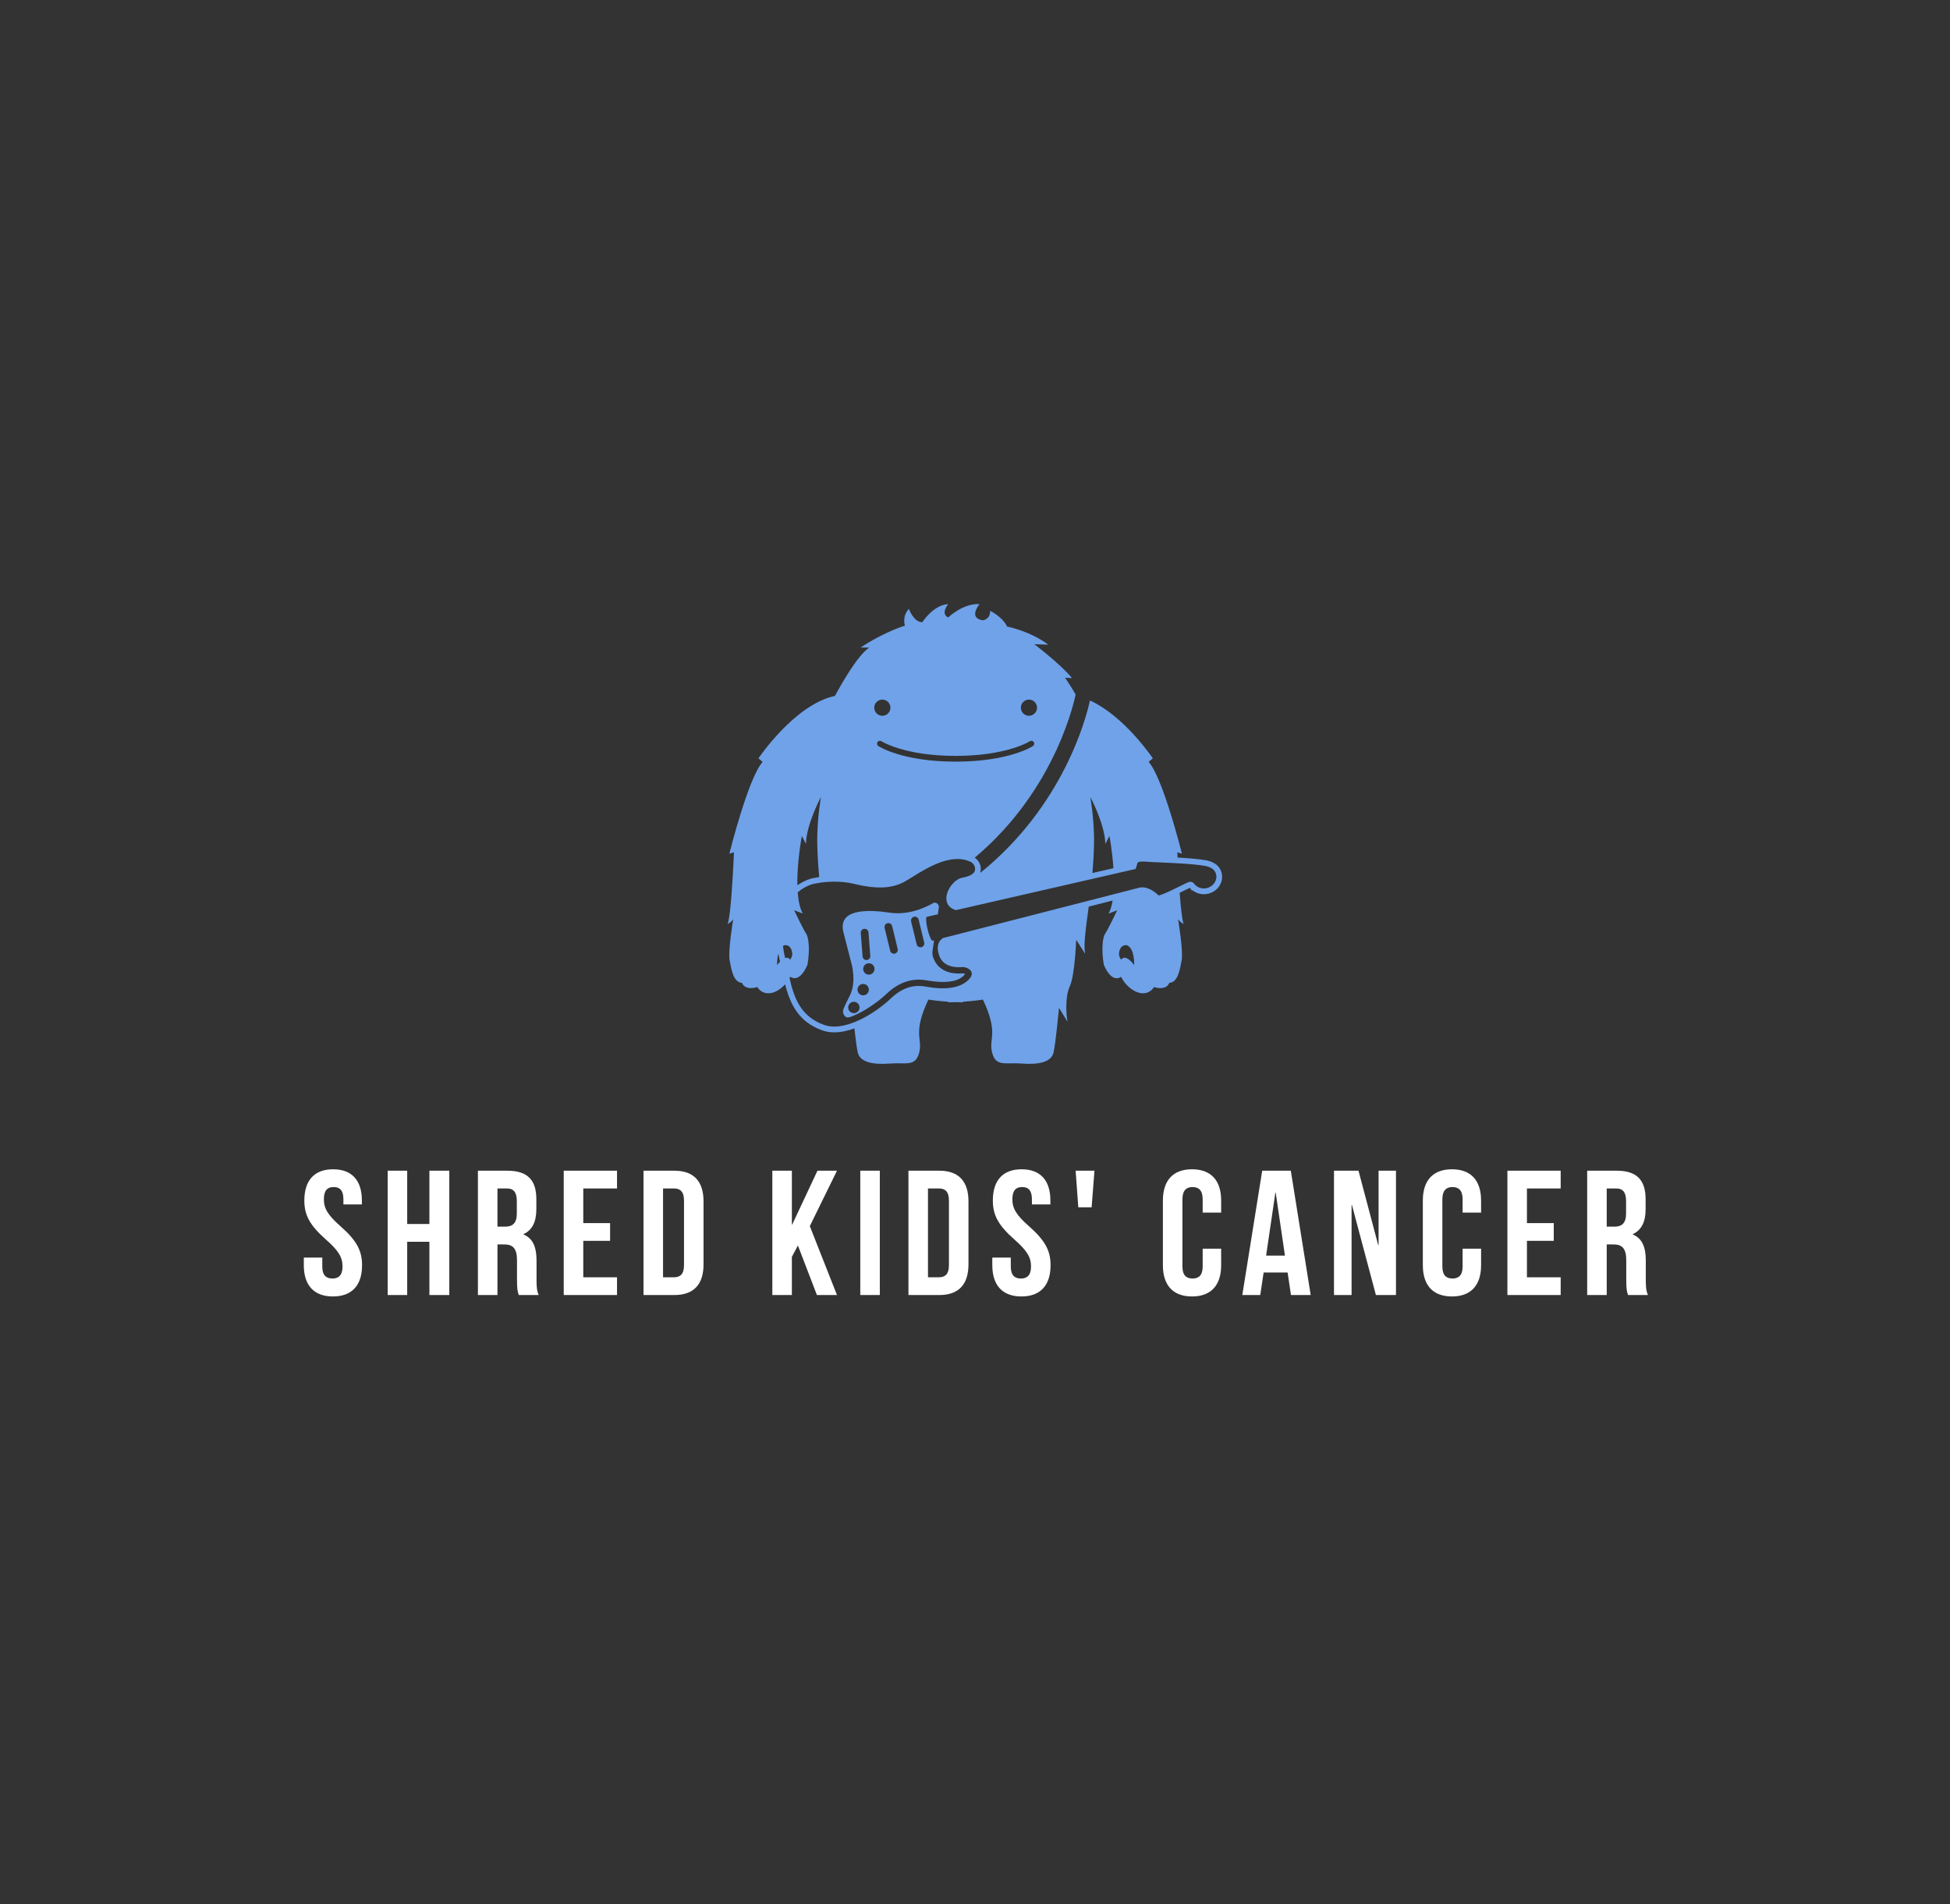 
		<svg xmlns="http://www.w3.org/2000/svg" xmlns:xlink="http://www.w3.org/1999/xlink" version="1.1" width="3112.782" height="3039.474">
			
			<rect width="100%" height="100%" fill="#333333" stroke="none"/>
			
			<g transform="scale(5.639) translate(10, 10)">
				<defs id="SvgjsDefs9345"/><g id="SvgjsG9346" featureKey="root" fill="#000"/><g id="SvgjsG9347" featureKey="container1" fill="#000" transform="matrix(5.085,0,0,5.085,0.06,0)"><path xmlns="http://www.w3.org/2000/svg" d="M50.8 102h5.8l1.8-.2 1.7-.3h1.7l1.9-.3 1.8-.4.9-.2.9-.3 1.7-.6 2-.8a54 54 0 0 0 15.3-9.4l1.4-1.2.7-.5.6-.4 1-.5.8-.5 1.5-1.2 1.5-1.5.8-1 .9-1.1a50.9 50.9 0 0 0 3.9-5.8 34.8 34.8 0 0 0 1.6-3.1l.2-.4.2-.4.3-.8.3-.9.2-.4v-.4l.4-1.2.2-.6v-.3h.1v-.2l.7-2.5c.2-.9.4-1.7.5-2.6a25.4 25.4 0 0 0 .2-2.6v-3.1c0-.3 0-1 .1-1.5v-2.1a21.3 21.3 0 0 0 .2-2.6v-2.6c0-.9-.1-1.1-.1-1.6l-.2-1.5c-.1-1-.4-2-.5-3s-.2-1-.3-1.4l-.3-1.4-.3-1.4v-1.7l-.4-1.4-.2-.7-.2-.7-.4-1.4-.5-1.4-.4-1-.5-1-1-2.1a40.7 40.7 0 0 1-1.8-4.1 3.6 3.6 0 0 0-.8-1.2l-.7-.6-.2-.3-.3-.5a25.7 25.7 0 0 0-1.6-2.3l-.8-1.1-.9-1.1-.4-.5-.2-.3-.2-.2h-.1l-.9-1-.5-.5-.5-.5-.9-1.1-1.1-1a47.9 47.9 0 0 0-3.8-3l-.1-.5-1.3-.9A29 29 0 0 0 72 .4h-3.1a.8.8 0 0 0-.6 1.2A3.9 3.9 0 0 0 69.9 3l-.6.3-.4-.2a.9.9 0 0 0 0-.3c-.1-.5-.2-.9-1.3-1.3L65.3.7l-.6-.2h-.6L62.8 0l-1.3 1.2A48.5 48.5 0 0 0 39 2.4 31.1 31.1 0 0 0 31.4 4h-.5l-.5.2-1 .4-1 .5-.9.6-1.8 1.5-.8.6-.7.7c-1 .9-1.9 1.9-2.8 2.8L20 12.8l-1.4 1.5-.5.5-.5.5-1.1 1a55.1 55.1 0 0 0-7 7l.2-.5.6-1.1.6-1.1.6-1.1.6-1.2.6-1.2 1.2-2.4.4-.8.3-.6a1 1 0 0 0 0-.8 3.7 3.7 0 0 1-.2-1.2 17.1 17.1 0 0 0-2.1 1.1l-1.5 1.1-.8.6-.7.7-.8 1-.5 1-.5 1-.2.5-.3.5-.3.6-.4.8-.4.8-.7 1.7-.5 1.3-.5 1.3v.7l-.2.6-.3 1.3v.2h-.4v.3l-.2.7-.3 1.4-.2.7-.2.7-.4 1.7-.4 1.9-.2.9v2.8l-.6 1.9a38.3 38.3 0 0 0-.1 4.1 52.7 52.7 0 0 0-.7 8.7 5.2 5.2 0 0 0 0 .7c.5 3 .8 6 1.5 9l.4 1.8.5 1.8a18.3 18.3 0 0 0 .6 1.7l.4.8.4.8.9 1.7.5.8.5.8.5.8.5.8L7.8 77c1.4 2 2.9 4 4.5 5.9a35.6 35.6 0 0 0 2.6 2.7l.7.6.3.3.4.3 1.5 1.1 1 1a34 34 0 0 0 8.2 6.2l1.4.7 1.5.7.7.3.8.3 1.5.6.9.4.8.4.8.4 1 .4 1.9.7 1.9.6 1.6.4 1.6.4 1.6.3h5.7z" fill=""/></g><g id="SvgjsG9348" featureKey="symbol1" fill="#ffffff" transform="matrix(1.611,0,0,1.611,182.91,149.713)"><g><path fill="#6fa2e9" d="M45.233,60.2c0.001-0.014,0-0.018,0-0.018l-0.001-0.001c-0.002-0.044-0.007-0.088-0.017-0.132   c-0.097-0.397-0.483-0.645-0.862-0.553c-0.078,0.019-0.149,0.051-0.212,0.093c-0.014,0.009-3.549,2.241-7.543,1.645   c-3.956-0.591-9.016-0.655-8.178,3.271l1.586,6.202c0.336,1.882,0.339,3.673-0.504,5.264l-0.006,0.015c0,0-0.687,1.342-0.997,2.085   c-0.073,0.194-0.173,0.544-0.079,0.83c0.085,0.261,0.255,0.556,0.538,0.689c0.008,0.003,0.016,0.006,0.025,0.012   c0.041,0.016,0.084,0.031,0.13,0.041c0.293,0.035,0.801-0.167,0.801-0.167c2.33-0.918,4.678-2.612,6.117-3.98   c3.182-3.03,6.094-2.533,7.19-2.345l0.011,0.002c2.899,0.495,4.961,0.278,6.128-0.644c0,0,0.418-0.381,0.483-0.477   c-0.106-0.065-0.269-0.125-0.368-0.131l-0.033,0.002c-0.453,0.028-1.398,0.087-2.396-0.191c-1.358-0.377-2.318-1.245-2.776-2.509   c0,0-0.255-0.514-0.156-1.223c0.029-0.208,0.136-0.944,0.272-1.879l-0.243,0.062c-0.213,0.052-0.614-0.846-0.896-2.006   c-0.281-1.16-0.336-2.142-0.124-2.195l1.93-0.442c0.091-0.625,0.15-1.032,0.15-1.032l-0.002-0.003   c0.003-0.026,0.006-0.052,0.009-0.074c0.013-0.055,0.022-0.112,0.022-0.169l0.001-0.008h-0.002   C45.235,60.222,45.234,60.21,45.233,60.2z M32.133,64.071c0.374-0.029,0.7,0.25,0.729,0.625l0.317,4.129   c0.029,0.375-0.251,0.701-0.625,0.729c-0.373,0.029-0.7-0.25-0.729-0.625l-0.318-4.13C31.479,64.426,31.759,64.099,32.133,64.071z    M30.529,78.86c-0.535,0.13-1.075-0.198-1.205-0.734c-0.13-0.535,0.199-1.075,0.734-1.205c0.536-0.129,1.075,0.2,1.205,0.735   C31.393,78.192,31.064,78.731,30.529,78.86z M32.166,75.725c-0.536,0.13-1.075-0.199-1.205-0.734   c-0.13-0.535,0.199-1.075,0.734-1.205c0.535-0.13,1.075,0.199,1.205,0.734C33.03,75.056,32.701,75.594,32.166,75.725z    M33.163,72.092c-0.535,0.13-1.075-0.199-1.205-0.735c-0.13-0.534,0.199-1.075,0.734-1.205c0.536-0.13,1.075,0.2,1.205,0.735   C34.027,71.423,33.698,71.962,33.163,72.092z M37.495,68.427c-0.364,0.088-0.731-0.135-0.82-0.499l-0.976-4.025   c-0.088-0.365,0.136-0.731,0.5-0.82c0.364-0.088,0.731,0.135,0.819,0.5l0.977,4.025C38.083,67.972,37.859,68.339,37.495,68.427z    M42.153,67.297c-0.364,0.089-0.731-0.135-0.82-0.5l-0.977-4.025c-0.088-0.364,0.136-0.731,0.5-0.819   c0.364-0.088,0.731,0.134,0.82,0.499l0.977,4.025C42.742,66.842,42.518,67.209,42.153,67.297z"/><path fill="#6fa2e9" d="M94.919,54.265c-0.097-0.393-0.272-0.753-0.522-1.073l-0.007-0.009l-0.007-0.009   c-0.643-0.784-1.753-1.06-2.078-1.126c-1.245-0.238-3.21-0.393-5.133-0.502c-0.027-0.576-0.041-0.927-0.041-0.927l0.808,0.245   c0,0-3.293-13.261-5.844-16.126l0.731-0.631c0,0-4.981-7.42-11.047-10.16c-0.691,3.161-4.702,18.551-19.287,30.306   c0.018-0.057,0.032-0.11,0.042-0.16c0.001-0.005,0.002-0.01,0.003-0.015c0.01-0.049,0.017-0.097,0.021-0.139   c0.013-0.077,0.023-0.153,0.029-0.227c0.002-0.025,0.002-0.049,0.003-0.075c0.002-0.048,0.005-0.096,0.005-0.143   c0-0.029-0.003-0.057-0.004-0.085c-0.002-0.041-0.004-0.083-0.008-0.123c-0.003-0.029-0.008-0.058-0.012-0.087   c-0.005-0.037-0.01-0.075-0.017-0.111c-0.006-0.029-0.013-0.057-0.019-0.085c-0.008-0.035-0.016-0.069-0.026-0.103   c-0.008-0.028-0.017-0.055-0.026-0.082c-0.011-0.032-0.022-0.065-0.034-0.096c-0.01-0.027-0.021-0.052-0.032-0.078   c-0.013-0.03-0.026-0.061-0.04-0.09c-0.012-0.025-0.024-0.049-0.036-0.073c-0.015-0.029-0.03-0.057-0.046-0.085   c-0.013-0.023-0.026-0.046-0.04-0.068c-0.017-0.027-0.034-0.054-0.051-0.08c-0.014-0.021-0.028-0.042-0.042-0.062   c-0.018-0.026-0.037-0.05-0.056-0.075c-0.015-0.019-0.029-0.038-0.044-0.056c-0.02-0.024-0.04-0.048-0.06-0.07   c-0.015-0.017-0.029-0.034-0.044-0.049c-0.021-0.023-0.043-0.045-0.065-0.067c-0.014-0.014-0.028-0.029-0.042-0.042   c-0.023-0.022-0.046-0.043-0.069-0.063c-0.013-0.011-0.026-0.024-0.038-0.034c-0.027-0.023-0.053-0.044-0.079-0.064   c-0.009-0.007-0.018-0.015-0.028-0.022c-0.035-0.027-0.07-0.052-0.104-0.075c14.59-12.212,17.69-28.49,17.72-28.658l0.028,0.005   c-0.858-1.487-1.873-2.966-1.873-2.966l1.213,0.064c-1.881-2.349-6.611-5.95-6.611-5.95l2.451,0.078   c-3.272-2.433-7.249-3.188-7.249-3.188c-0.788-1.724-2.986-2.768-2.986-2.768c0.084,1.51-1.258,1.678-1.258,1.678   c-2.674-0.401-0.587-2.852-0.587-2.852c-2.936-0.168-5.512,2.349-5.512,2.349c-1.401-0.671,0-2.349,0-2.349   c-2.66,0.168-4.555,3.188-4.555,3.188c-1.51,0-2.349-2.349-2.349-2.349c-1.258,1.342-0.702,2.935-0.702,2.935   c-4.425,1.492-7.771,3.86-7.771,3.86h1.51c-1.983,1.317-4.713,6.054-6.034,8.498c-7.091,1.502-13.439,10.967-13.439,10.967   l0.731,0.631c-2.552,2.865-5.845,16.126-5.845,16.126l0.808-0.245c0,0-0.137,3.406-0.376,6.709h0   c-0.009,0.122-0.018,0.243-0.027,0.364c-0.003,0.041-0.006,0.082-0.009,0.123c-0.006,0.086-0.013,0.171-0.02,0.256   c-0.007,0.089-0.014,0.178-0.021,0.266c-0.006,0.074-0.012,0.147-0.018,0.221c-0.008,0.098-0.016,0.196-0.024,0.293   c-0.006,0.069-0.012,0.138-0.018,0.207c-0.009,0.099-0.017,0.198-0.026,0.295c-0.006,0.065-0.012,0.128-0.018,0.192   c-0.009,0.103-0.019,0.204-0.029,0.305c-0.006,0.057-0.011,0.115-0.017,0.172c-0.011,0.107-0.021,0.213-0.032,0.318   c-0.005,0.047-0.01,0.094-0.015,0.141c-0.032,0.3-0.065,0.585-0.099,0.852c-0.004,0.034-0.009,0.066-0.013,0.099   c-0.013,0.096-0.025,0.191-0.038,0.282c-0.006,0.044-0.012,0.086-0.019,0.128c-0.011,0.077-0.023,0.153-0.034,0.226   c-0.007,0.043-0.014,0.085-0.021,0.126c-0.011,0.068-0.022,0.133-0.034,0.197c-0.007,0.039-0.014,0.077-0.021,0.115   c-0.012,0.061-0.023,0.118-0.035,0.173c-0.007,0.033-0.014,0.067-0.021,0.098c-0.013,0.056-0.026,0.107-0.038,0.157   c-0.006,0.024-0.012,0.051-0.019,0.073c-0.019,0.069-0.039,0.132-0.058,0.186c0,0,0.462-0.148,0.968-0.797   c0,0-0.932,5.527-0.628,7.192c0.303,1.666,0.67,3.903,2.179,3.972c0,0,0.381,1.42,2.686,0.739c0,0,0.72,1.386,2.492,1.036   c0.071-0.014,0.142-0.032,0.215-0.052c0.025-0.007,0.051-0.017,0.076-0.025c0.048-0.015,0.095-0.029,0.143-0.048   c0.032-0.012,0.064-0.026,0.097-0.039c0.042-0.017,0.084-0.033,0.126-0.052c0.036-0.016,0.072-0.034,0.108-0.052   c0.039-0.019,0.078-0.037,0.117-0.057c0.039-0.02,0.077-0.042,0.115-0.064c0.036-0.02,0.073-0.04,0.109-0.062   c0.041-0.024,0.082-0.05,0.123-0.077c0.033-0.021,0.067-0.042,0.1-0.065c0.044-0.029,0.087-0.06,0.13-0.09   c0.03-0.022,0.06-0.043,0.09-0.065c0.045-0.034,0.09-0.069,0.135-0.105c0.027-0.022,0.054-0.043,0.081-0.065   c0.047-0.038,0.093-0.078,0.139-0.118c0.024-0.021,0.048-0.042,0.071-0.064c0.048-0.043,0.095-0.087,0.142-0.133   c0.021-0.02,0.041-0.04,0.062-0.061c0.048-0.048,0.096-0.097,0.143-0.147c0.018-0.019,0.035-0.038,0.052-0.057   c0.009-0.009,0.017-0.019,0.026-0.028c0.089,0.373,0.145,0.601,0.147,0.608l0.005,0.022l0.006,0.021   c0.878,2.986,2.25,5.953,6.312,7.436c0.659,0.241,1.387,0.363,2.163,0.363c1.162,0,2.363-0.27,3.533-0.699   c0.182,1.649,0.401,3.413,0.585,4.224c0.391,1.734,2.684,2.181,5.592,1.958c2.909-0.224,4.53,0.615,5.201-1.902   c0.671-2.517-1.23-3.3,1.622-9.34c0,0,1.454,0.243,3.527,0.384l-0.044,0.097c0.449-0.003,0.886-0.013,1.308-0.03   c0.422,0.016,0.859,0.027,1.308,0.03l-0.043-0.097c2.073-0.141,3.526-0.384,3.526-0.384c2.852,6.04,0.951,6.823,1.622,9.34   c0.671,2.517,2.293,1.678,5.201,1.902c2.908,0.224,5.201-0.224,5.593-1.958c0.392-1.734,0.951-7.83,0.951-7.83l1.51,2.461   c-0.224-0.895-0.503-4.362,0.392-6.264c0.895-1.901,1.118-8.165,1.118-8.165l1.571,2.461c-0.307-1.673,0.137-4.517,0.631-8.276   l4.203-1.079c-0.148,0.886-0.376,1.676-0.713,2.293l1.512-0.573c0,0-1.7,3.552-2.102,4.092c-0.402,0.539-0.729,2.584-0.254,5.442   c0,0,1.23,3.335,3.046,2.152c0.675,1.436,2.127,2.611,3.285,2.839c1.772,0.349,2.492-1.036,2.492-1.036   c2.305,0.681,2.686-0.739,2.686-0.739c1.509-0.069,1.875-2.306,2.179-3.972c0.303-1.665-0.628-7.192-0.628-7.192   c0.506,0.649,0.968,0.797,0.968,0.797c-0.276-0.759-0.511-3.044-0.692-5.462c0.225-0.11,0.457-0.224,0.696-0.341   c0.441-0.217,0.896-0.441,1.114-0.539l0.323,0.491l0.134-0.048c0.543,0.44,1.242,0.69,1.981,0.69c0.262,0,0.525-0.032,0.783-0.094   c0.799-0.194,1.484-0.666,1.929-1.33C94.96,55.864,95.11,55.05,94.919,54.265z M74.482,49.14l0.721-1.385   c0,0,0.493,2.618,0.699,5.665l-3.688,0.844c0.13-1.527,0.23-3.139,0.272-4.837c0.07-2.878-0.212-5.821-0.632-8.507   C71.854,40.921,74.405,45.678,74.482,49.14z M61.058,23.791c0.785,0,1.422,0.636,1.422,1.421c0,0.785-0.636,1.421-1.422,1.421   c-0.785,0-1.421-0.636-1.421-1.421C59.637,24.427,60.274,23.791,61.058,23.791z M48.177,33.685c8.986,0,12.995-2.548,13.034-2.574   c0.233-0.151,0.544-0.087,0.697,0.145c0.152,0.232,0.088,0.543-0.143,0.696c-0.17,0.112-4.26,2.74-13.587,2.74   s-13.418-2.628-13.587-2.74c-0.232-0.153-0.296-0.465-0.143-0.697c0.153-0.232,0.465-0.296,0.697-0.143   C35.182,31.137,39.19,33.685,48.177,33.685z M35.296,23.791c0.785,0,1.422,0.636,1.422,1.421c0,0.785-0.636,1.421-1.422,1.421   c-0.785,0-1.421-0.636-1.421-1.421C33.874,24.427,34.511,23.791,35.296,23.791z M21.872,49.14c0.077-3.461,2.628-8.218,2.628-8.218   c-0.42,2.685-0.703,5.629-0.632,8.507c0.048,1.965,0.175,3.812,0.336,5.546c-0.873,0.126-1.42,0.269-1.46,0.28L22.72,55.26   l-0.023,0.007c-0.871,0.277-1.646,0.664-2.328,1.152c0-0.018-0.001-0.036-0.001-0.054c-0.001-0.073-0.002-0.147-0.003-0.221   c-0.001-0.081-0.001-0.162-0.002-0.243c0-0.075,0-0.15,0.001-0.225c0.001-0.08,0.001-0.16,0.002-0.24   c0.001-0.076,0.002-0.152,0.004-0.228c0.002-0.081,0.004-0.162,0.006-0.242c0.002-0.074,0.004-0.148,0.006-0.222   c0.003-0.085,0.007-0.169,0.01-0.253c0.143-3.478,0.758-6.735,0.758-6.735L21.872,49.14z M17.15,70.018   c-0.028,0.031-0.054,0.062-0.079,0.092c-0.001,0.002-0.003,0.003-0.004,0.005c-0.051,0.06-0.095,0.115-0.132,0.163   c-0.003,0.004-0.006,0.007-0.009,0.011c-0.017,0.022-0.033,0.042-0.046,0.06c0,0,0,0,0,0c-0.014,0.019-0.026,0.035-0.036,0.048   c-0.002,0.002-0.003,0.004-0.005,0.006c-0.009,0.012-0.015,0.021-0.02,0.028c0,0,0,0,0,0c-0.005,0.007-0.008,0.011-0.008,0.011   s-0.001-0.027-0.002-0.065c0-0.016-0.001-0.03-0.001-0.052c0-0.016,0-0.039,0-0.059c0-0.025-0.001-0.049,0-0.078   c0-0.026,0.001-0.058,0.001-0.088c0-0.029,0.001-0.058,0.002-0.09c0.001-0.035,0.003-0.075,0.004-0.113   c0.001-0.033,0.003-0.066,0.005-0.102c0.002-0.042,0.005-0.087,0.009-0.132c0.002-0.037,0.005-0.073,0.008-0.111   c0.004-0.048,0.009-0.098,0.014-0.148c0.004-0.039,0.008-0.078,0.013-0.119c0.006-0.051,0.013-0.104,0.021-0.158   c0.006-0.041,0.012-0.082,0.019-0.124c0.009-0.054,0.018-0.109,0.029-0.164c0.008-0.042,0.017-0.085,0.026-0.127   c0.012-0.055,0.024-0.11,0.038-0.165c0.009-0.037,0.019-0.073,0.029-0.109c0.082,0.448,0.18,0.912,0.299,1.395   c-0.06,0.061-0.116,0.122-0.168,0.181C17.153,70.014,17.151,70.016,17.15,70.018z M18.208,69.199   c-0.172-0.753-0.295-1.458-0.376-2.112c0.074-0.05,0.152-0.094,0.236-0.129c0,0,1.203-0.273,1.395,1.383   c0.053,0.458-0.127,0.823-0.372,1.151C18.839,69.135,18.523,69.09,18.208,69.199z M79.544,70.441c0,0-1.465-2.102-2.281-0.949   c-0.246-0.327-0.426-0.693-0.373-1.151c0.192-1.656,1.395-1.383,1.395-1.383C79.683,67.53,79.544,70.441,79.544,70.441z    M92.329,56.908c-0.183,0.045-0.366,0.066-0.545,0.066c-0.697,0-1.336-0.323-1.707-0.849l-0.002,0.001c0,0-0.234-0.321-0.658-0.321   c-0.105,0-0.223,0.02-0.351,0.07c-0.233,0.091-0.86,0.404-1.607,0.771l0,0c-0.08,0.039-0.161,0.079-0.243,0.119   c-0.005,0.003-0.011,0.005-0.016,0.008c-0.102,0.05-0.205,0.1-0.309,0.151c-0.078,0.038-0.157,0.076-0.236,0.114   c-0.048,0.023-0.096,0.046-0.144,0.069c-0.104,0.05-0.209,0.1-0.313,0.15c-0.017,0.008-0.035,0.016-0.052,0.025   c-0.114,0.054-0.228,0.107-0.34,0.159c-0.029,0.013-0.057,0.027-0.085,0.04c-0.119,0.054-0.236,0.108-0.35,0.159   c-0.015,0.007-0.03,0.013-0.046,0.02c-0.104,0.047-0.206,0.09-0.304,0.133C85,57.8,84.979,57.809,84.959,57.818   c-0.107,0.045-0.209,0.087-0.307,0.126c-0.019,0.007-0.036,0.014-0.055,0.021c-0.088,0.035-0.173,0.067-0.253,0.095   c-0.011,0.004-0.024,0.009-0.035,0.013c-0.085,0.03-0.162,0.055-0.235,0.076c-0.016,0.005-0.031,0.009-0.047,0.013   c-0.071,0.02-0.137,0.036-0.192,0.045c0,0-0.006-0.006-0.016-0.017c-0.003-0.003-0.009-0.008-0.012-0.012   c-0.01-0.01-0.02-0.021-0.036-0.036c-0.008-0.008-0.018-0.017-0.028-0.026c-0.016-0.015-0.031-0.03-0.051-0.049   c-0.012-0.011-0.026-0.024-0.04-0.037c-0.021-0.019-0.042-0.038-0.067-0.06c-0.017-0.015-0.036-0.031-0.055-0.048   c-0.025-0.021-0.05-0.043-0.077-0.066c-0.022-0.018-0.045-0.037-0.069-0.056c-0.029-0.023-0.058-0.047-0.089-0.071   c-0.026-0.02-0.052-0.04-0.08-0.061c-0.032-0.025-0.066-0.049-0.101-0.074c-0.03-0.021-0.06-0.042-0.091-0.064   c-0.036-0.025-0.074-0.05-0.112-0.075c-0.032-0.021-0.065-0.042-0.099-0.064c-0.04-0.025-0.081-0.049-0.123-0.074   c-0.035-0.021-0.07-0.041-0.107-0.061c-0.043-0.024-0.088-0.047-0.133-0.07c-0.038-0.019-0.075-0.039-0.113-0.057   c-0.047-0.023-0.096-0.043-0.145-0.064c-0.039-0.017-0.076-0.034-0.116-0.049c-0.052-0.021-0.107-0.039-0.161-0.057   c-0.038-0.013-0.075-0.027-0.113-0.039c-0.065-0.02-0.13-0.036-0.197-0.051c-0.029-0.007-0.058-0.016-0.088-0.023   c-0.096-0.02-0.193-0.036-0.292-0.047c-0.03-0.003-0.06-0.003-0.09-0.005c-0.065-0.005-0.129-0.011-0.195-0.011   c-0.005,0-0.009,0.001-0.014,0.001c-0.111,0.001-0.224,0.008-0.337,0.024l-34.714,8.909c-0.061,0.12-0.167,0.172-0.167,0.172   c-0.183,0.133-1.123,0.925-0.394,2.935c0.046,0.127,0.099,0.244,0.156,0.355c0.018,0.035,0.037,0.067,0.056,0.1   c0.042,0.075,0.086,0.147,0.133,0.215c0.023,0.033,0.046,0.066,0.07,0.098c0.05,0.066,0.102,0.128,0.156,0.188   c0.022,0.024,0.042,0.049,0.064,0.071c0.077,0.079,0.156,0.152,0.239,0.218c0.011,0.009,0.023,0.016,0.035,0.025   c0.073,0.057,0.148,0.109,0.225,0.158c0.029,0.018,0.059,0.035,0.088,0.052c0.062,0.036,0.125,0.07,0.189,0.102   c0.031,0.015,0.063,0.031,0.095,0.045c0.068,0.031,0.137,0.059,0.207,0.085c0.025,0.009,0.05,0.02,0.076,0.029   c0.094,0.033,0.188,0.062,0.282,0.087c0.023,0.006,0.045,0.01,0.067,0.016c0.073,0.018,0.146,0.035,0.218,0.049   c0.034,0.007,0.068,0.012,0.102,0.018c0.062,0.01,0.123,0.02,0.184,0.029c0.034,0.004,0.067,0.009,0.1,0.013   c0.066,0.008,0.131,0.014,0.195,0.019c0.024,0.002,0.048,0.005,0.072,0.006c0.084,0.006,0.166,0.009,0.245,0.011   c0.029,0.001,0.057,0.001,0.085,0.001c0.036,0.001,0.073,0.002,0.107,0.002c0.015,0,0.027,0,0.042-0.001   c0.036,0,0.069-0.001,0.103-0.001c0.04-0.001,0.078-0.002,0.115-0.003c0.032-0.001,0.062-0.002,0.092-0.003   c0.038-0.002,0.073-0.003,0.107-0.005c0.024-0.001,0.049-0.003,0.071-0.004c0.049-0.003,0.093-0.006,0.132-0.008   c0.021-0.001,0.043-0.001,0.065-0.001c0.008,0,0.017,0.001,0.026,0.001c0.017,0.001,0.034,0.002,0.052,0.003   c0.009,0.001,0.018,0.002,0.028,0.003c0.018,0.002,0.036,0.004,0.055,0.006c0.01,0.002,0.02,0.003,0.03,0.005   c0.019,0.003,0.039,0.006,0.058,0.01c0.01,0.002,0.02,0.004,0.031,0.006c0.02,0.004,0.04,0.009,0.061,0.014   c0.011,0.003,0.021,0.006,0.032,0.008c0.02,0.006,0.041,0.011,0.062,0.017c0.012,0.003,0.023,0.007,0.035,0.011   c0.02,0.006,0.04,0.013,0.06,0.02c0.012,0.004,0.024,0.009,0.037,0.013c0.02,0.007,0.04,0.015,0.06,0.023   c0.013,0.005,0.025,0.01,0.038,0.016c0.02,0.008,0.039,0.017,0.059,0.026c0.013,0.006,0.026,0.012,0.039,0.018   c0.019,0.009,0.037,0.019,0.056,0.028c0.013,0.007,0.026,0.014,0.039,0.021c0.018,0.01,0.036,0.021,0.054,0.031   c0.013,0.008,0.026,0.015,0.039,0.024c0.017,0.011,0.034,0.022,0.051,0.033c0.013,0.009,0.026,0.018,0.038,0.027   c0.016,0.011,0.032,0.023,0.048,0.035c0.012,0.01,0.025,0.02,0.037,0.029c0.015,0.012,0.029,0.025,0.044,0.038   c0.012,0.011,0.024,0.021,0.035,0.032c0.014,0.013,0.027,0.026,0.039,0.04c0.011,0.011,0.022,0.023,0.033,0.035   c0.012,0.014,0.024,0.028,0.035,0.042c0.01,0.012,0.02,0.025,0.03,0.038c0.011,0.014,0.02,0.029,0.03,0.044   c0.009,0.014,0.018,0.027,0.026,0.041c0.009,0.015,0.017,0.031,0.025,0.046c0.008,0.014,0.015,0.029,0.022,0.044   c0.007,0.016,0.013,0.032,0.02,0.049c0.006,0.015,0.012,0.03,0.017,0.046c0.005,0.017,0.009,0.034,0.014,0.052   c0.004,0.016,0.008,0.032,0.011,0.048c0.003,0.018,0.005,0.036,0.007,0.054c0.002,0.017,0.004,0.033,0.005,0.05   c0.001,0.019,0.001,0.038,0,0.057c0,0.017,0,0.034-0.001,0.052c-0.001,0.02-0.004,0.04-0.007,0.06   c-0.002,0.018-0.004,0.036-0.008,0.054c-0.004,0.02-0.01,0.042-0.015,0.063c-0.005,0.019-0.009,0.037-0.015,0.056   c-0.007,0.022-0.016,0.044-0.024,0.066c-0.007,0.019-0.014,0.038-0.022,0.058c-0.01,0.023-0.022,0.047-0.034,0.07   c-0.01,0.019-0.018,0.038-0.029,0.058c-0.013,0.024-0.03,0.049-0.045,0.074c-0.012,0.02-0.024,0.039-0.037,0.059   c-0.017,0.026-0.037,0.051-0.056,0.077c-0.015,0.02-0.028,0.04-0.045,0.06c-0.021,0.027-0.046,0.055-0.07,0.082   c-0.017,0.02-0.033,0.04-0.052,0.06c-0.027,0.03-0.058,0.06-0.087,0.09c-0.019,0.019-0.035,0.037-0.055,0.056   c-0.036,0.034-0.075,0.069-0.114,0.105c-0.017,0.015-0.033,0.03-0.051,0.046c-0.059,0.051-0.121,0.103-0.188,0.156   c-0.139,0.11-0.285,0.209-0.436,0.3c-0.051,0.031-0.105,0.055-0.157,0.084c-0.102,0.056-0.204,0.113-0.311,0.162   c-0.065,0.03-0.132,0.054-0.198,0.081c-0.098,0.04-0.195,0.081-0.295,0.116c-0.072,0.025-0.146,0.045-0.22,0.068   c-0.097,0.029-0.194,0.06-0.293,0.085c-0.077,0.019-0.155,0.035-0.232,0.052c-0.098,0.021-0.195,0.043-0.293,0.06   c-0.079,0.014-0.159,0.025-0.238,0.037c-0.098,0.014-0.195,0.028-0.293,0.039c-0.08,0.009-0.16,0.016-0.24,0.023   c-0.097,0.009-0.194,0.016-0.291,0.022c-0.079,0.004-0.158,0.008-0.237,0.01c-0.096,0.003-0.191,0.006-0.286,0.007   c-0.082,0.001-0.164,0.001-0.245,0c-0.073-0.001-0.146-0.002-0.218-0.004c-0.085-0.002-0.168-0.006-0.251-0.009   c-0.07-0.003-0.141-0.007-0.209-0.011c-0.081-0.005-0.16-0.011-0.239-0.017c-0.066-0.005-0.133-0.01-0.197-0.016   c-0.077-0.007-0.152-0.015-0.226-0.022c-0.061-0.007-0.123-0.013-0.182-0.02c-0.071-0.008-0.139-0.017-0.206-0.026   c-0.056-0.007-0.114-0.014-0.167-0.021c-0.064-0.009-0.124-0.018-0.184-0.027c-0.05-0.008-0.102-0.015-0.149-0.022   c-0.058-0.009-0.111-0.018-0.164-0.026c-0.04-0.007-0.085-0.013-0.123-0.02c-0.084-0.014-0.162-0.028-0.23-0.039   c-0.079-0.013-0.165-0.028-0.256-0.041c-0.027-0.004-0.055-0.008-0.083-0.012c-0.068-0.01-0.139-0.019-0.213-0.029   c-0.038-0.004-0.075-0.008-0.114-0.012c-0.072-0.008-0.146-0.014-0.223-0.02c-0.041-0.003-0.082-0.006-0.124-0.009   c-0.089-0.005-0.183-0.008-0.278-0.009c-0.027,0-0.051-0.003-0.079-0.003c-0.007,0-0.015,0-0.022,0   c-0.018,0-0.036,0.001-0.054,0.001c-0.086,0.001-0.174,0.004-0.263,0.009c-0.029,0.002-0.057,0.003-0.086,0.005   c-0.109,0.008-0.22,0.017-0.334,0.032c-0.007,0.001-0.013,0.002-0.02,0.003c-0.107,0.014-0.218,0.033-0.329,0.054   c-0.032,0.006-0.064,0.013-0.097,0.019c-0.107,0.022-0.215,0.047-0.326,0.077c-0.016,0.004-0.031,0.008-0.047,0.012   c-0.124,0.034-0.25,0.074-0.379,0.119c-0.033,0.011-0.067,0.024-0.1,0.036c-0.107,0.039-0.216,0.082-0.326,0.129   c-0.028,0.012-0.056,0.023-0.085,0.036c-0.133,0.059-0.269,0.125-0.406,0.196c-0.031,0.016-0.062,0.034-0.093,0.051   c-0.113,0.062-0.228,0.128-0.344,0.199c-0.036,0.022-0.071,0.043-0.107,0.066c-0.142,0.09-0.286,0.186-0.431,0.292   c-0.023,0.016-0.046,0.035-0.069,0.052c-0.125,0.093-0.252,0.192-0.38,0.297c-0.04,0.033-0.08,0.066-0.12,0.1   c-0.15,0.127-0.301,0.26-0.454,0.406c-0.128,0.122-0.264,0.246-0.403,0.37c-0.037,0.033-0.074,0.066-0.112,0.1   c-0.125,0.11-0.253,0.221-0.386,0.332c-0.021,0.017-0.04,0.035-0.061,0.052c-0.147,0.123-0.3,0.245-0.455,0.368   c-0.049,0.039-0.1,0.078-0.15,0.117c-0.122,0.095-0.247,0.19-0.374,0.284c-0.046,0.035-0.091,0.069-0.138,0.104   c-0.157,0.115-0.318,0.229-0.48,0.342c-0.066,0.046-0.134,0.091-0.201,0.137c-0.113,0.077-0.227,0.152-0.342,0.228   c-0.072,0.047-0.143,0.094-0.215,0.14c-0.161,0.103-0.324,0.204-0.489,0.302c-0.082,0.049-0.166,0.098-0.249,0.146   c-0.104,0.06-0.208,0.12-0.313,0.178c-0.09,0.05-0.179,0.1-0.27,0.149c-0.164,0.088-0.329,0.174-0.495,0.257   c-0.091,0.046-0.182,0.088-0.274,0.132c-0.102,0.049-0.205,0.097-0.308,0.144c-0.096,0.044-0.192,0.087-0.288,0.128   c-0.138,0.059-0.276,0.116-0.414,0.17c-0.035,0.014-0.07,0.029-0.105,0.043c0,0,0,0,0,0.001c-1.159,0.448-2.327,0.727-3.421,0.727   c-0.636,0-1.248-0.094-1.818-0.302c-3.66-1.336-4.878-4.006-5.692-6.774c0,0-0.146-0.591-0.348-1.461   c0.039-0.073,0.077-0.146,0.112-0.22c1.816,1.183,3.046-2.152,3.046-2.152c0.475-2.858,0.147-4.903-0.254-5.442   c-0.402-0.54-2.102-4.092-2.102-4.092l1.513,0.573c-0.511-0.931-0.774-2.255-0.883-3.715c0.673-0.599,1.515-1.1,2.577-1.439   c0,0,0.502-0.133,1.324-0.253c0.054-0.008,0.111-0.016,0.167-0.023c0.038-0.005,0.076-0.011,0.115-0.015   c0.057-0.008,0.117-0.015,0.176-0.022c0.042-0.005,0.085-0.01,0.129-0.015c0.059-0.007,0.12-0.013,0.182-0.019   c0.048-0.005,0.097-0.01,0.146-0.014c0.061-0.006,0.123-0.011,0.186-0.016c0.053-0.005,0.108-0.009,0.163-0.013   c0.061-0.005,0.123-0.009,0.186-0.013c0.06-0.004,0.122-0.007,0.183-0.01c0.061-0.003,0.122-0.007,0.184-0.01   c0.067-0.003,0.136-0.005,0.205-0.007c0.059-0.002,0.118-0.004,0.179-0.005c0.078-0.002,0.157-0.002,0.236-0.003   c0.05,0,0.099-0.001,0.15-0.001c0.25,0,0.507,0.007,0.769,0.019c0.016,0.001,0.032,0.001,0.048,0.002   c0.267,0.013,0.541,0.034,0.818,0.063c0.012,0.001,0.025,0.002,0.037,0.004c0.282,0.03,0.569,0.069,0.859,0.118   c0.008,0.001,0.016,0.002,0.024,0.004c0.297,0.05,0.597,0.111,0.897,0.184c0.224,0.054,0.444,0.105,0.662,0.153   c0.067,0.015,0.133,0.028,0.2,0.042c0.148,0.031,0.296,0.062,0.442,0.09c0.079,0.015,0.157,0.029,0.235,0.043   c0.131,0.024,0.262,0.047,0.39,0.068c0.08,0.013,0.16,0.025,0.239,0.037c0.124,0.019,0.247,0.037,0.369,0.053   c0.079,0.011,0.158,0.02,0.236,0.029c0.12,0.014,0.238,0.028,0.356,0.039c0.076,0.008,0.153,0.015,0.228,0.021   c0.118,0.01,0.234,0.018,0.349,0.025c0.072,0.005,0.145,0.009,0.216,0.012c0.119,0.006,0.236,0.009,0.353,0.011   c0.064,0.001,0.13,0.004,0.194,0.004c0.021,0,0.043,0.001,0.064,0.001c0.064,0,0.125-0.004,0.188-0.005   c0.114-0.002,0.227-0.004,0.339-0.009c0.083-0.004,0.165-0.01,0.247-0.015c0.107-0.007,0.214-0.015,0.32-0.026   c0.081-0.008,0.162-0.018,0.242-0.028c0.103-0.013,0.206-0.027,0.308-0.043c0.079-0.012,0.157-0.026,0.235-0.04   c0.101-0.018,0.2-0.039,0.299-0.061c0.075-0.017,0.15-0.033,0.224-0.052c0.1-0.025,0.198-0.052,0.296-0.08   c0.071-0.02,0.142-0.04,0.211-0.062c0.101-0.032,0.2-0.068,0.3-0.104c0.064-0.023,0.129-0.045,0.192-0.07   c0.109-0.042,0.215-0.089,0.322-0.137c0.052-0.023,0.104-0.044,0.156-0.068c0.157-0.074,0.311-0.152,0.464-0.237   c0.106-0.059,0.22-0.125,0.338-0.195c0.024-0.014,0.048-0.029,0.072-0.043c0.115-0.069,0.235-0.142,0.361-0.219   c0.028-0.017,0.059-0.036,0.087-0.054c0.118-0.073,0.24-0.148,0.366-0.227c0.141-0.088,0.288-0.179,0.438-0.272   c0.039-0.024,0.079-0.049,0.119-0.073c0.153-0.094,0.309-0.19,0.47-0.288c0.013-0.008,0.027-0.016,0.041-0.025   c0.148-0.09,0.301-0.181,0.456-0.272c0.036-0.021,0.071-0.042,0.107-0.063c0.164-0.096,0.331-0.192,0.501-0.287   c0.036-0.02,0.072-0.04,0.108-0.06c0.163-0.09,0.328-0.181,0.496-0.269c0.019-0.01,0.038-0.021,0.058-0.031   c0.178-0.094,0.36-0.185,0.543-0.275c0.042-0.021,0.083-0.041,0.125-0.061c0.184-0.089,0.37-0.176,0.558-0.259   c0.027-0.012,0.055-0.024,0.083-0.036c0.172-0.075,0.346-0.147,0.52-0.216c0.036-0.014,0.073-0.029,0.109-0.043   c0.189-0.073,0.379-0.141,0.57-0.204c0.042-0.014,0.085-0.028,0.128-0.041c0.195-0.063,0.391-0.122,0.587-0.173   c0.004-0.001,0.007-0.002,0.011-0.003c0.197-0.051,0.395-0.094,0.592-0.132c0.043-0.008,0.086-0.017,0.129-0.024   c0.194-0.034,0.387-0.063,0.579-0.082c0.035-0.004,0.069-0.006,0.103-0.009c0.178-0.016,0.356-0.025,0.532-0.027   c0.034,0,0.069-0.003,0.104-0.002c0.031,0,0.062,0.002,0.093,0.002c0.094,0.002,0.187,0.006,0.281,0.012   c0.039,0.003,0.077,0.006,0.116,0.009c0.093,0.008,0.185,0.019,0.278,0.032c0.031,0.005,0.062,0.008,0.093,0.012   c0.121,0.019,0.241,0.042,0.361,0.069c0.022,0.005,0.044,0.012,0.066,0.017c0.098,0.024,0.195,0.05,0.291,0.08   c0.038,0.011,0.075,0.024,0.112,0.036c0.085,0.028,0.169,0.059,0.253,0.092c0.035,0.014,0.071,0.027,0.106,0.042   c0.115,0.049,0.23,0.101,0.343,0.16c0,0,0.829,0.482,0.634,1.442c0,0,0.014,0.881-2.2,1.276c-2.194,0.39-4.463,4.752-1.12,5.701   l31.562-7.23c0,0,0.21-0.545,0.276-0.902c0.005-0.029,0.014-0.057,0.024-0.084c0.003-0.007,0.006-0.013,0.008-0.02   c0.011-0.026,0.025-0.05,0.041-0.073c0,0,0,0,0-0.001c0.017-0.023,0.039-0.043,0.062-0.062c0.006-0.005,0.012-0.009,0.019-0.014   c0.025-0.018,0.052-0.035,0.085-0.05c0.001,0,0.001-0.001,0.002-0.001c0.033-0.015,0.072-0.028,0.113-0.04   c0.011-0.003,0.022-0.006,0.033-0.009c0.042-0.011,0.088-0.02,0.139-0.027c0.003-0.001,0.005-0.001,0.007-0.001   c0.053-0.008,0.113-0.013,0.176-0.017c0.018-0.001,0.036-0.002,0.055-0.003c0.062-0.003,0.127-0.005,0.199-0.005   c0.179,0,0.389,0.008,0.637,0.026c0.086,0.006,0.175,0.013,0.27,0.021c0.039,0.004,0.085,0.007,0.136,0.01   c0.014,0.001,0.031,0.002,0.046,0.003c0.039,0.003,0.08,0.005,0.124,0.008c0.019,0.001,0.041,0.003,0.062,0.004   c0.044,0.003,0.088,0.005,0.136,0.008c0.028,0.002,0.057,0.003,0.086,0.005c0.046,0.002,0.094,0.005,0.143,0.007   c0.031,0.002,0.064,0.003,0.097,0.005c0.047,0.002,0.095,0.005,0.144,0.007c0.048,0.002,0.098,0.005,0.149,0.007   c0.026,0.001,0.053,0.002,0.08,0.004c0.642,0.029,1.457,0.062,2.348,0.105c0.004,0,0.007,0.001,0.011,0.001   c0.132,0.006,0.265,0.013,0.4,0.019c0.008,0.001,0.016,0.001,0.025,0.001c0.121,0.006,0.243,0.012,0.366,0.019   c0.026,0.001,0.052,0.003,0.079,0.004c0.105,0.006,0.209,0.011,0.315,0.017c0.041,0.002,0.083,0.005,0.124,0.007   c0.088,0.005,0.177,0.01,0.265,0.015c1.888,0.107,3.837,0.259,5.023,0.485c0.131,0.027,1.052,0.232,1.5,0.777   c0.157,0.2,0.273,0.431,0.337,0.689C94.196,55.553,93.474,56.63,92.329,56.908z"/></g></g><g id="SvgjsG9349" featureKey="text1" fill="#ffffff" transform="matrix(2.514,0,0,2.514,74.844,306.318)"><path d="M0.52 9.36 c0 -2.24 1.1 -3.52 3.24 -3.52 s3.24 1.28 3.24 3.52 l0 0.44 l-2.08 0 l0 -0.58 c0 -1 -0.4 -1.38 -1.1 -1.38 s-1.1 0.38 -1.1 1.38 c0 1.02 0.44 1.78 1.88 3.04 c1.84 1.62 2.42 2.78 2.42 4.38 c0 2.24 -1.12 3.52 -3.28 3.52 s-3.28 -1.28 -3.28 -3.52 l0 -0.86 l2.08 0 l0 1 c0 1 0.44 1.36 1.14 1.36 s1.14 -0.36 1.14 -1.36 c0 -1.02 -0.44 -1.78 -1.88 -3.04 c-1.84 -1.62 -2.42 -2.78 -2.42 -4.38 z M12.103 14 l0 6 l-2.2 0 l0 -14 l2.2 0 l0 6 l2.5 0 l0 -6 l2.24 0 l0 14 l-2.24 0 l0 -6 l-2.5 0 z M26.906 20 l-2.24 0 c-0.12 -0.36 -0.2 -0.58 -0.2 -1.72 l0 -2.2 c0 -1.3 -0.44 -1.78 -1.44 -1.78 l-0.76 0 l0 5.7 l-2.2 0 l0 -14 l3.32 0 c2.28 0 3.26 1.06 3.26 3.22 l0 1.1 c0 1.44 -0.46 2.36 -1.44 2.82 l0 0.04 c1.1 0.46 1.46 1.5 1.46 2.96 l0 2.16 c0 0.68 0.02 1.18 0.24 1.7 z M23.326 8 l-1.06 0 l0 4.3 l0.86 0 c0.82 0 1.32 -0.36 1.32 -1.48 l0 -1.38 c0 -1 -0.34 -1.44 -1.12 -1.44 z M31.929 8 l0 3.9 l3.02 0 l0 2 l-3.02 0 l0 4.1 l3.8 0 l0 2 l-6 0 l0 -14 l6 0 l0 2 l-3.8 0 z M38.712 20 l0 -14 l3.48 0 c2.2 0 3.28 1.22 3.28 3.46 l0 7.08 c0 2.24 -1.08 3.46 -3.28 3.46 l-3.48 0 z M42.152 8 l-1.24 0 l0 10 l1.24 0 c0.7 0 1.12 -0.36 1.12 -1.36 l0 -7.28 c0 -1 -0.42 -1.36 -1.12 -1.36 z  M58.238 20 l-2.14 -5.58 l-0.68 1.28 l0 4.3 l-2.2 0 l0 -14 l2.2 0 l0 6.06 l0.04 0 l2.84 -6.06 l2.2 0 l-3.06 6.24 l3.06 7.76 l-2.26 0 z M63.121 20 l0 -14 l2.2 0 l0 14 l-2.2 0 z M68.544 20 l0 -14 l3.48 0 c2.2 0 3.28 1.22 3.28 3.46 l0 7.08 c0 2.24 -1.08 3.46 -3.28 3.46 l-3.48 0 z M71.984 8 l-1.24 0 l0 10 l1.24 0 c0.7 0 1.12 -0.36 1.12 -1.36 l0 -7.28 c0 -1 -0.42 -1.36 -1.12 -1.36 z M78.047 9.36 c0 -2.24 1.1 -3.52 3.24 -3.52 s3.24 1.28 3.24 3.52 l0 0.44 l-2.08 0 l0 -0.58 c0 -1 -0.4 -1.38 -1.1 -1.38 s-1.1 0.38 -1.1 1.38 c0 1.02 0.44 1.78 1.88 3.04 c1.84 1.62 2.42 2.78 2.42 4.38 c0 2.24 -1.12 3.52 -3.28 3.52 s-3.28 -1.28 -3.28 -3.52 l0 -0.86 l2.08 0 l0 1 c0 1 0.44 1.36 1.14 1.36 s1.14 -0.36 1.14 -1.36 c0 -1.02 -0.44 -1.78 -1.88 -3.04 c-1.84 -1.62 -2.42 -2.78 -2.42 -4.38 z M87.67 10.12 l-0.3 -4.12 l2.12 0 l-0.32 4.12 l-1.5 0 z  M101.676 14.78 l2.08 0 l0 1.86 c0 2.24 -1.12 3.52 -3.28 3.52 s-3.28 -1.28 -3.28 -3.52 l0 -7.28 c0 -2.24 1.12 -3.52 3.28 -3.52 s3.28 1.28 3.28 3.52 l0 1.36 l-2.08 0 l0 -1.5 c0 -1 -0.44 -1.38 -1.14 -1.38 s-1.14 0.38 -1.14 1.38 l0 7.56 c0 1 0.44 1.36 1.14 1.36 s1.14 -0.36 1.14 -1.36 l0 -2 z M111.599 6 l2.24 14 l-2.22 0 l-0.38 -2.54 l-2.7 0 l-0.38 2.54 l-2.02 0 l2.24 -14 l3.22 0 z M109.859 8.48 l-1.04 7.08 l2.12 0 l-1.04 -7.08 l-0.04 0 z M121.182 20 l-2.7 -10.14 l-0.04 0 l0 10.14 l-1.98 0 l0 -14 l2.76 0 l2.22 8.38 l0.04 0 l0 -8.38 l1.96 0 l0 14 l-2.26 0 z M130.945 14.78 l2.08 0 l0 1.86 c0 2.24 -1.12 3.52 -3.28 3.52 s-3.28 -1.28 -3.28 -3.52 l0 -7.28 c0 -2.24 1.12 -3.52 3.28 -3.52 s3.28 1.28 3.28 3.52 l0 1.36 l-2.08 0 l0 -1.5 c0 -1 -0.44 -1.38 -1.14 -1.38 s-1.14 0.38 -1.14 1.38 l0 7.56 c0 1 0.44 1.36 1.14 1.36 s1.14 -0.36 1.14 -1.36 l0 -2 z M138.188 8 l0 3.9 l3.02 0 l0 2 l-3.02 0 l0 4.1 l3.8 0 l0 2 l-6 0 l0 -14 l6 0 l0 2 l-3.8 0 z M151.811 20 l-2.24 0 c-0.12 -0.36 -0.2 -0.58 -0.2 -1.72 l0 -2.2 c0 -1.3 -0.44 -1.78 -1.44 -1.78 l-0.76 0 l0 5.7 l-2.2 0 l0 -14 l3.32 0 c2.28 0 3.26 1.06 3.26 3.22 l0 1.1 c0 1.44 -0.46 2.36 -1.44 2.82 l0 0.04 c1.1 0.46 1.46 1.5 1.46 2.96 l0 2.16 c0 0.68 0.02 1.18 0.24 1.7 z M148.231 8 l-1.06 0 l0 4.3 l0.86 0 c0.82 0 1.32 -0.36 1.32 -1.48 l0 -1.38 c0 -1 -0.34 -1.44 -1.12 -1.44 z"/></g>
			</g>
		</svg>
	